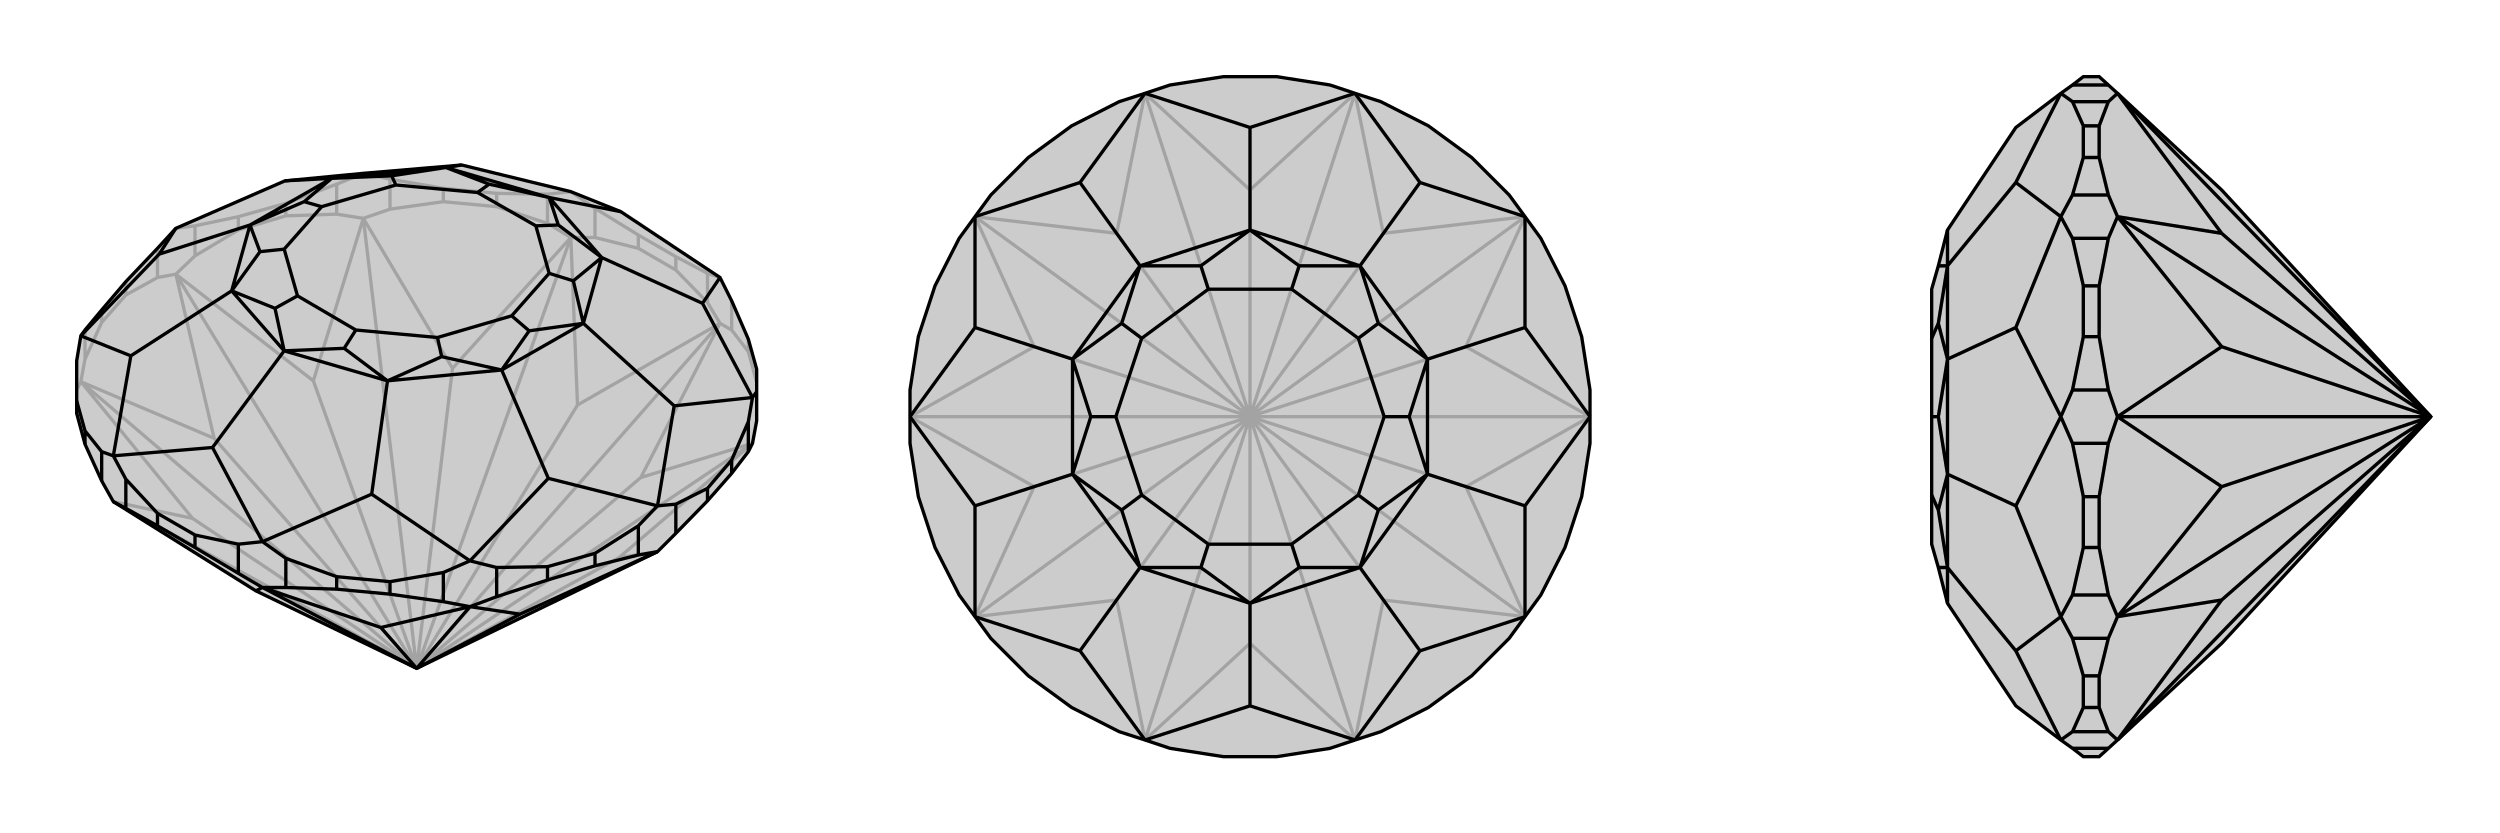 <svg xmlns="http://www.w3.org/2000/svg" viewBox="0 0 3000 1000">
    <g stroke="currentColor" stroke-width="4" fill="none" transform="translate(0 -38)">
        <path fill="currentColor" stroke="none" fill-opacity=".2" d="M211,312L189,336L151,376L122,410L102,434L97,441L92,471L92,519L92,534L102,571L122,615L136,640L307,747L500,840L789,700L811,678L849,639L878,606L898,580L903,570L908,543L908,508L908,481L898,445L878,399L864,371L745,292L685,268L554,236L436,246L342,255z" />
<path stroke-opacity=".2" d="M864,371L849,366M878,399L878,434M898,445L898,460M102,434L102,469M122,410L122,425M151,376L151,392M211,312L234,309M189,336L189,371M234,309L286,298M234,309L234,345M286,298L343,282M286,298L286,314M343,282L404,259M343,282L343,297M436,246L404,259M436,246L468,253M404,259L404,295M468,253L532,264M468,253L468,289M532,264L596,270M532,264L532,280M596,270L657,271M596,270L596,286M685,268L657,271M685,268L714,288M657,271L657,306M714,288L766,320M714,288L714,323M766,320L811,346M766,320L766,336M849,366L811,346M849,366L849,401M811,346L811,362M849,401L864,426M714,323L685,323M714,323L766,336M766,336L811,362M849,401L811,362M468,289L436,300M468,289L532,280M532,280L596,286M596,286L657,306M657,306L685,323M234,345L211,367M234,345L286,314M286,314L343,297M343,297L404,295M404,295L436,300M102,469L97,496M102,469L122,425M122,425L151,392M151,392L189,371M189,371L211,367M92,506L97,496M878,434L864,426M878,434L898,460M898,460L908,497M864,426L693,524M685,323L693,524M693,524L500,840M685,323L543,480M685,323L500,840M436,300L543,480M543,480L500,840M436,300L376,495M436,300L500,840M211,367L376,495M500,840L376,495M211,367L257,564M211,367L500,840M97,496L257,564M500,840L257,564M97,496L231,660M97,496L500,840M136,640L231,660M500,840L231,660M136,640L500,840M789,700L743,707M903,570L743,707M500,840L743,707M903,570L769,611M903,570L500,840M864,426L769,611M864,426L500,840M500,840L769,611" />
<path d="M211,312L189,336L151,376L122,410L102,434L97,441L92,471L92,519L92,534L102,571L122,615L136,640L307,747L500,840L789,700L811,678L849,639L878,606L898,580L903,570L908,543L908,508L908,481L898,445L878,399L864,371L745,292L685,268L554,236L436,246L342,255z" />
<path d="M255,575L136,585M157,465L136,585M157,465L97,441M191,343L97,441M157,465L278,387M191,343L211,312M191,343L300,308M342,255L398,252M554,236L535,239M843,402L864,371M745,292L659,275M843,402L903,515M809,525L903,515M843,402L722,347M809,525L789,645M658,612L789,645M809,525L700,426M658,612L564,711M446,631L564,711M658,612L602,482M255,575L315,688M446,631L315,688M255,575L341,459M446,631L465,495M278,387L341,459M278,387L300,308M300,308L398,252M398,252L535,239M535,239L659,275M659,275L722,347M722,347L700,426M700,426L602,482M602,482L465,495M465,495L341,459M341,459L330,408M341,459L413,456M278,387L330,408M278,387L312,340M330,408L357,393M300,308L312,340M300,308L365,280M312,340L341,337M398,252L365,280M398,252L470,249M365,280L386,286M535,239L470,249M535,239L587,259M470,249L475,260M659,275L587,259M659,275L670,308M587,259L573,269M722,347L670,308M722,347L688,375M670,308L643,309M700,426L688,375M700,426L635,435M688,375L659,366M602,482L635,435M602,482L530,466M635,435L614,417M465,495L530,466M465,495L413,456M413,456L427,434M530,466L525,443M357,393L427,434M357,393L341,337M341,337L386,286M386,286L475,260M475,260L573,269M573,269L643,309M643,309L659,366M659,366L614,417M614,417L525,443M427,434L525,443M903,515L908,508M903,515L898,544M898,544L878,590M898,544L898,580M878,590L849,624M878,590L878,606M849,624L811,643M849,624L849,639M789,645L811,643M789,645L766,669M811,643L811,678M766,669L714,702M766,669L766,704M714,702L657,718M714,702L714,717M657,718L596,719M657,718L657,734M564,711L596,719M564,711L532,725M596,719L596,754M532,725L468,736M532,725L532,760M468,736L404,730M468,736L468,751M404,730L343,708M404,730L404,745M315,688L286,691M315,688L343,708M343,708L343,743M286,691L234,680M286,691L286,726M234,680L189,654M234,680L234,695M189,654L151,613M189,654L189,669M136,585L151,613M136,585L122,580M151,613L151,648M122,580L102,555M122,580L122,615M102,555L92,519M102,555L102,571M286,726L315,743M286,726L234,695M234,695L189,669M189,669L151,648M151,648L136,640M532,760L564,766M532,760L468,751M468,751L404,745M404,745L343,743M343,743L315,743M766,704L789,700M766,704L714,717M714,717L657,734M657,734L596,754M596,754L564,766M315,743L307,747M315,743L457,791M315,743L500,840M564,766L457,791M500,840L457,791M564,766L624,775M564,766L500,840M789,700L624,775M500,840L624,775" />
    </g>
    <g stroke="currentColor" stroke-width="4" fill="none" transform="translate(1000 0)">
        <path fill="currentColor" stroke="none" fill-opacity=".2" d="M657,122L714,151L766,189L811,234L830,260L849,286L878,343L898,404L908,468L908,500L908,532L898,596L878,657L849,714L830,740L811,766L766,811L714,849L657,878L626,888L596,898L532,908L468,908L404,898L374,888L343,878L286,849L234,811L189,766L170,740L151,714L122,657L102,596L92,532L92,500L92,468L102,404L122,343L151,286L170,260L189,234L234,189L286,151L343,122L374,112L404,102L468,92L532,92L596,102L626,112z" />
<path stroke-opacity=".2" d="M626,112L500,228M374,112L500,228M500,228L500,500M374,112L340,280M374,112L500,500M170,260L340,280M340,280L500,500M170,260L241,416M170,260L500,500M92,500L241,416M500,500L241,416M92,500L241,584M92,500L500,500M170,740L241,584M500,500L241,584M170,740L340,720M170,740L500,500M374,888L340,720M500,500L340,720M374,888L500,772M374,888L500,500M626,888L500,772M500,500L500,772M626,888L660,720M626,888L500,500M830,740L660,720M500,500L660,720M830,740L759,584M830,740L500,500M908,500L759,584M500,500L759,584M908,500L759,416M908,500L500,500M830,260L759,416M500,500L759,416M830,260L660,280M830,260L500,500M626,112L660,280M626,112L500,500M500,500L660,280" />
<path d="M657,122L714,151L766,189L811,234L830,260L849,286L878,343L898,404L908,468L908,500L908,532L898,596L878,657L849,714L830,740L811,766L766,811L714,849L657,878L626,888L596,898L532,908L468,908L404,898L374,888L343,878L286,849L234,811L189,766L170,740L151,714L122,657L102,596L92,532L92,500L92,468L102,404L122,343L151,286L170,260L189,234L234,189L286,151L343,122L374,112L404,102L468,92L532,92L596,102L626,112z" />
<path d="M500,847L374,888M296,781L374,888M296,781L170,740M170,607L170,740M296,781L368,681M170,607L92,500M170,393L92,500M170,607L287,569M170,393L170,260M296,219L170,260M170,393L287,431M296,219L374,112M500,153L374,112M296,219L368,319M500,153L626,112M704,219L626,112M500,153L500,276M704,219L830,260M830,393L830,260M704,219L632,319M830,393L908,500M830,607L908,500M830,393L713,431M830,607L830,740M704,781L830,740M830,607L713,569M500,847L626,888M704,781L626,888M500,847L500,724M704,781L632,681M368,681L500,724M368,681L287,569M287,569L287,431M287,431L368,319M368,319L500,276M500,276L632,319M632,319L713,431M713,431L713,569M713,569L632,681M632,681L500,724M500,724L441,681M500,724L559,681M368,681L441,681M368,681L346,612M441,681L450,653M287,569L346,612M287,569L309,500M346,612L370,594M287,431L309,500M287,431L346,388M309,500L339,500M368,319L346,388M368,319L441,319M346,388L370,406M500,276L441,319M500,276L559,319M441,319L450,347M632,319L559,319M632,319L654,388M559,319L550,347M713,431L654,388M713,431L691,500M654,388L630,406M713,569L691,500M713,569L654,612M691,500L661,500M632,681L654,612M632,681L559,681M559,681L550,653M654,612L630,594M450,653L550,653M450,653L370,594M370,594L339,500M339,500L370,406M370,406L450,347M450,347L550,347M550,347L630,406M630,406L661,500M661,500L630,594M550,653L630,594" />
    </g>
    <g stroke="currentColor" stroke-width="4" fill="none" transform="translate(2000 0)">
        <path fill="currentColor" stroke="none" fill-opacity=".2" d="M337,276L326,319L318,347L318,406L318,500L318,594L318,653L326,681L337,724L419,847L473,888L487,898L500,908L519,908L530,898L541,888L666,772L917,500L666,228L541,112L530,102L519,92L500,92L487,102L473,112L419,153z" />
<path stroke-opacity=".2" d="M419,781L473,888M419,781L473,740M419,607L473,740M419,781L337,681M419,607L473,500M419,393L473,500M419,607L337,569M419,393L473,260M419,219L473,260M419,393L337,431M419,219L473,112M419,219L337,319M337,681L337,724M337,681L337,569M337,569L337,431M337,431L337,319M337,319L337,276M337,681L326,681M337,681L326,612M337,569L326,612M337,569L326,500M326,612L318,594M337,431L326,500M337,431L326,388M326,500L318,500M337,319L326,388M337,319L326,319M326,388L318,406M473,888L487,878M487,898L530,898M487,878L500,849M487,878L530,878M500,849L500,811M500,849L519,849M500,811L487,766M500,811L519,811M473,740L487,766M473,740L487,714M487,766L530,766M487,714L500,657M487,714L530,714M500,657L500,596M500,657L519,657M500,596L487,532M500,596L519,596M473,500L487,532M473,500L487,468M487,532L530,532M487,468L500,404M487,468L530,468M500,404L500,343M500,404L519,404M500,343L487,286M500,343L519,343M473,260L487,286M473,260L487,234M487,286L530,286M487,234L500,189M487,234L530,234M500,189L500,151M500,189L519,189M500,151L487,122M500,151L519,151M473,112L487,122M487,122L530,122M487,102L530,102M530,234L541,260M530,234L519,189M519,189L519,151M519,151L530,122M530,122L541,112M530,468L541,500M530,468L519,404M519,404L519,343M519,343L530,286M530,286L541,260M530,714L541,740M530,714L519,657M519,657L519,596M519,596L530,532M530,532L541,500M530,878L541,888M530,878L519,849M519,849L519,811M519,811L530,766M530,766L541,740M541,112L666,280M541,112L917,500M541,260L666,280M666,280L917,500M541,260L666,416M541,260L917,500M541,500L666,416M917,500L666,416M541,500L666,584M541,500L917,500M541,740L666,584M917,500L666,584M541,740L666,720M541,740L917,500M541,888L666,720M917,500L666,720M541,888L917,500" />
<path d="M337,276L326,319L318,347L318,406L318,500L318,594L318,653L326,681L337,724L419,847L473,888L487,898L500,908L519,908L530,898L541,888L666,772L917,500L666,228L541,112L530,102L519,92L500,92L487,102L473,112L419,153z" />
<path d="M419,219L473,112M419,219L473,260M419,393L473,260M419,219L337,319M419,393L473,500M419,607L473,500M419,393L337,431M419,607L473,740M419,781L473,740M419,607L337,569M419,781L473,888M419,781L337,681M337,276L337,319M337,319L337,431M337,431L337,569M337,569L337,681M337,681L337,724M337,319L326,319M337,319L326,388M337,431L326,388M337,431L326,500M326,388L318,406M337,569L326,500M337,569L326,612M326,500L318,500M337,681L326,612M337,681L326,681M326,612L318,594M473,112L487,122M487,122L500,151M487,122L530,122M500,151L500,189M500,151L519,151M500,189L487,234M500,189L519,189M473,260L487,234M473,260L487,286M487,234L530,234M487,286L500,343M487,286L530,286M500,343L500,404M500,343L519,343M500,404L487,468M500,404L519,404M473,500L487,468M473,500L487,532M487,468L530,468M487,532L500,596M487,532L530,532M500,596L500,657M500,596L519,596M500,657L487,714M500,657L519,657M473,740L487,714M473,740L487,766M487,714L530,714M487,766L500,811M487,766L530,766M500,811L500,849M500,811L519,811M500,849L487,878M500,849L519,849M473,888L487,878M487,878L530,878M487,898L530,898M487,102L530,102M530,766L541,740M530,766L519,811M519,811L519,849M519,849L530,878M530,878L541,888M530,532L541,500M530,532L519,596M519,596L519,657M519,657L530,714M530,714L541,740M530,286L541,260M530,286L519,343M519,343L519,404M519,404L530,468M530,468L541,500M530,122L541,112M530,122L519,151M519,151L519,189M519,189L530,234M530,234L541,260M541,888L666,720M541,888L917,500M541,740L666,720M917,500L666,720M541,740L666,584M541,740L917,500M541,500L666,584M917,500L666,584M541,500L666,416M541,500L917,500M541,260L666,416M917,500L666,416M541,260L666,280M541,260L917,500M541,112L666,280M541,112L917,500M917,500L666,280" />
    </g>
</svg>